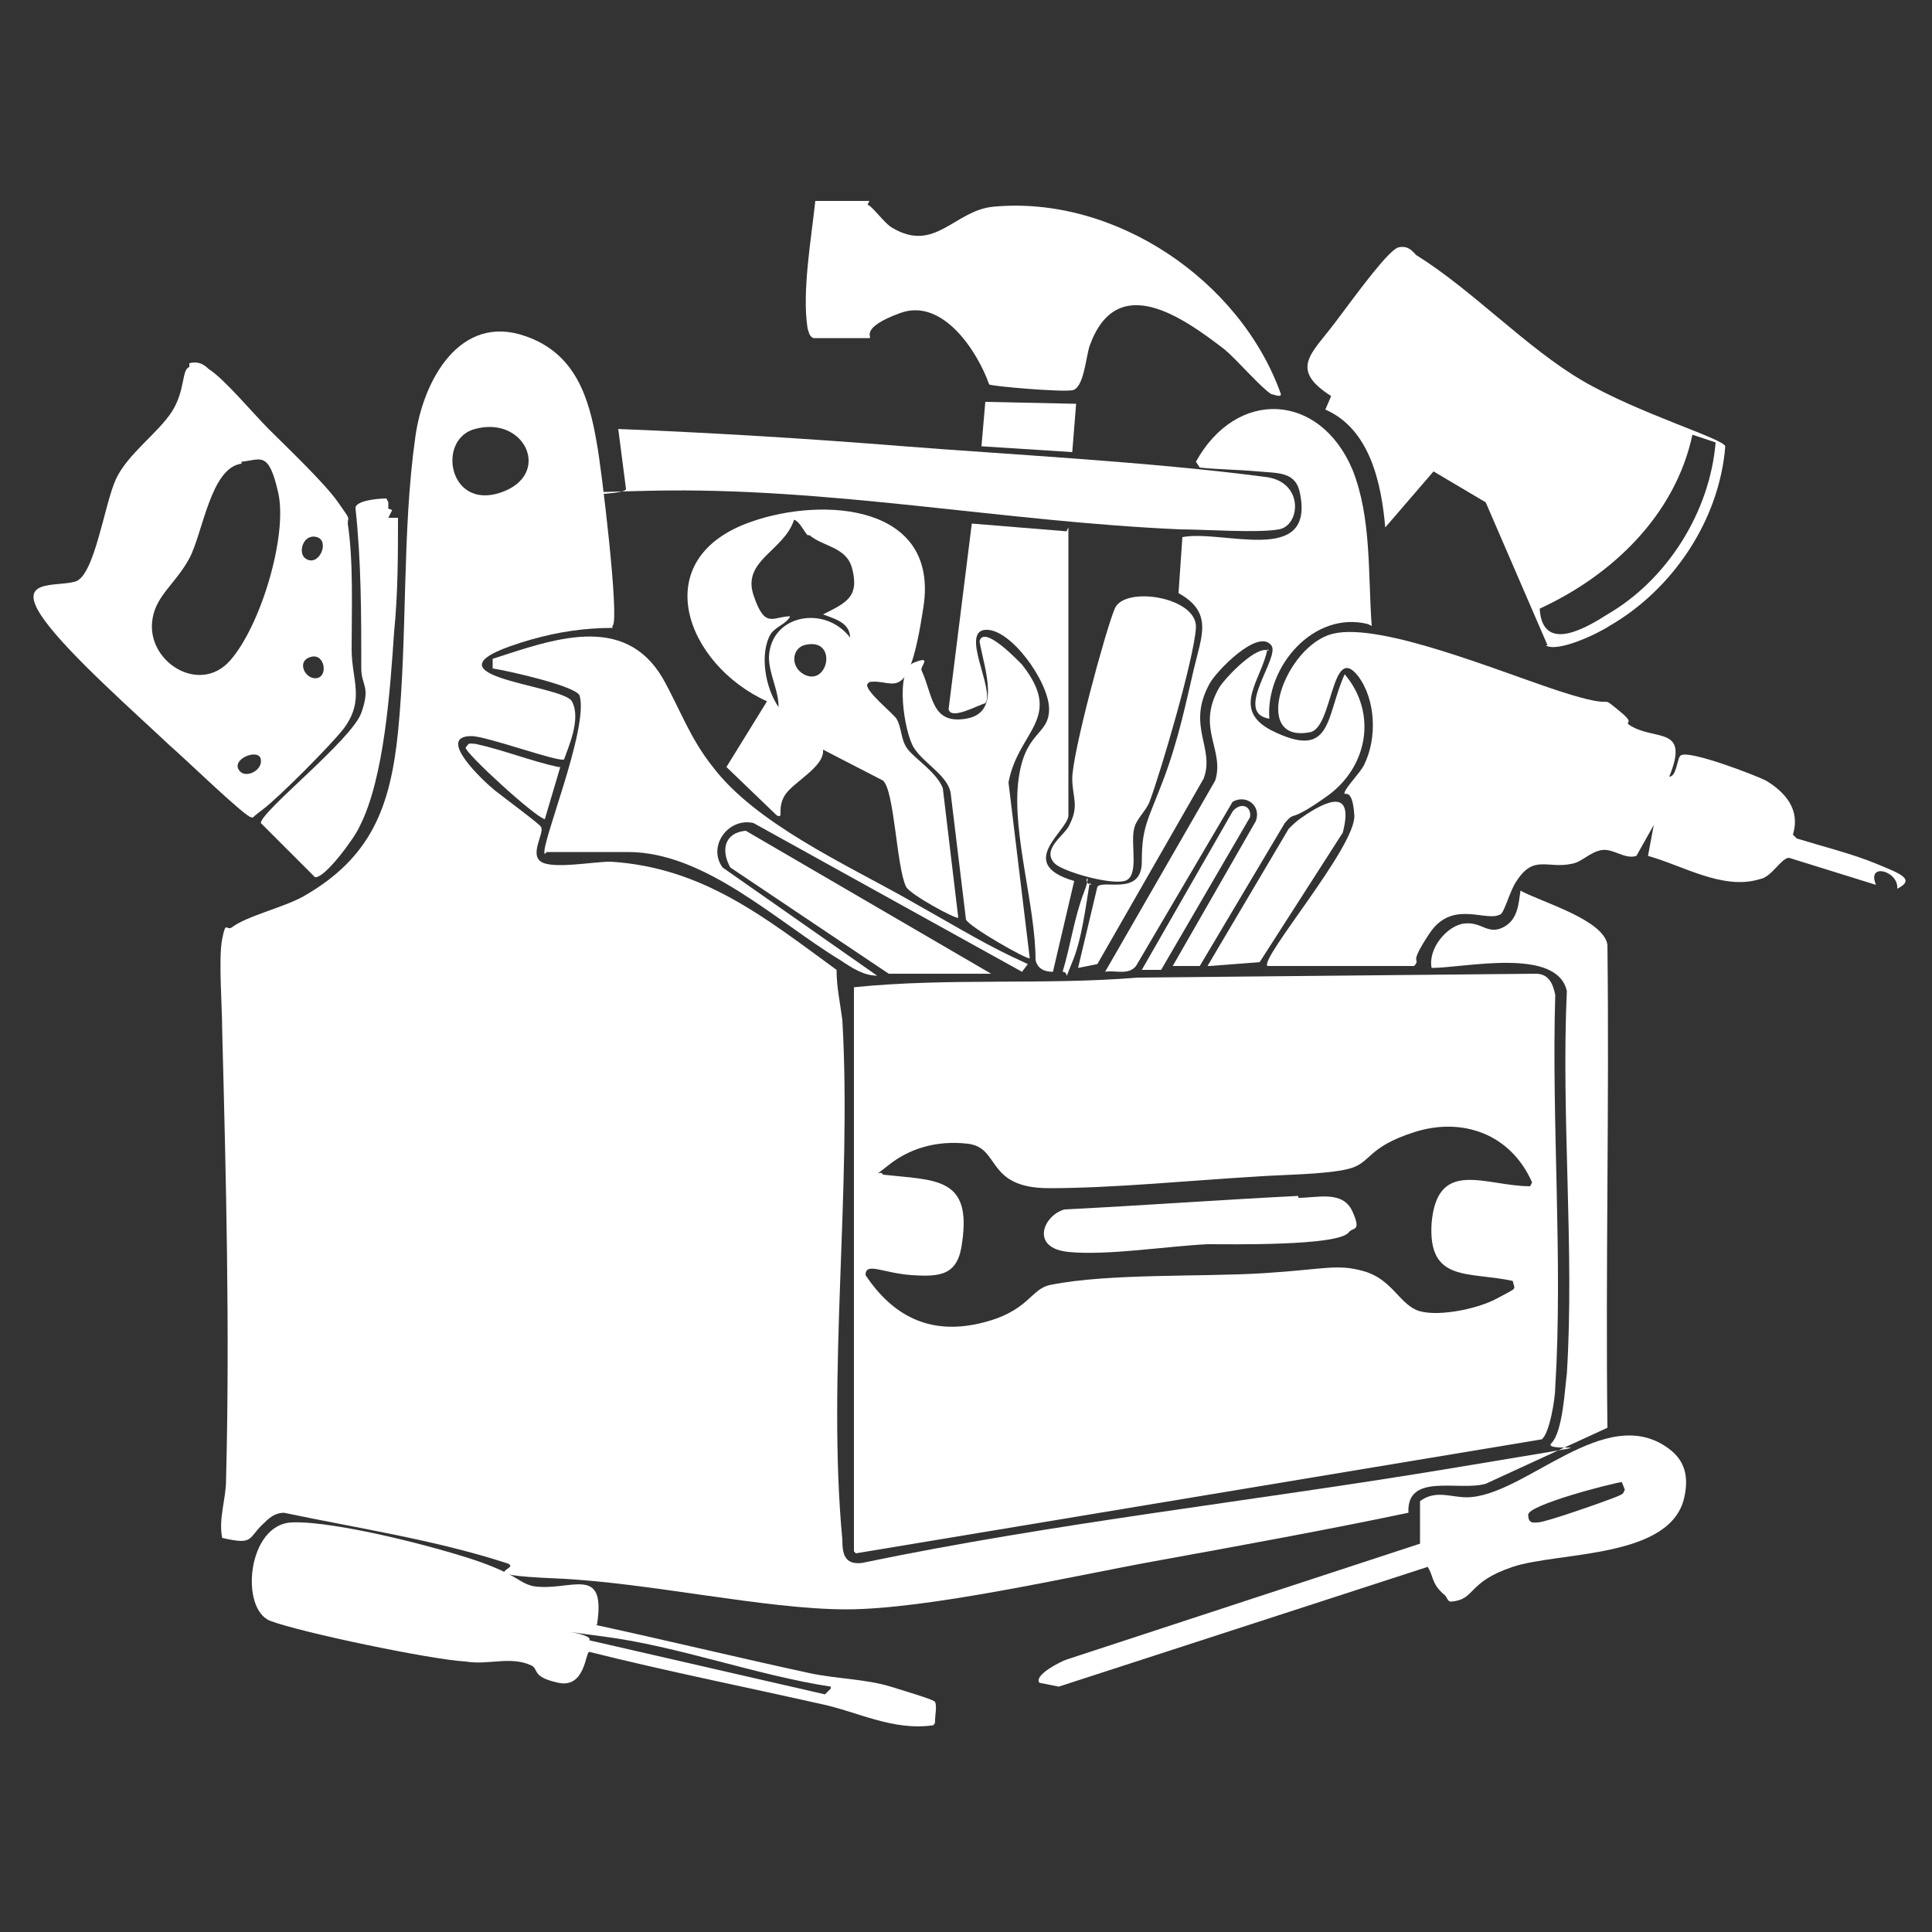 <?xml version="1.0" encoding="UTF-8"?>
<svg id="Layer_1" xmlns="http://www.w3.org/2000/svg" version="1.1" viewBox="0 0 100 100">
  <rect x="0" y="0" width="100" height="100" fill="#333333" stroke="none"/>
  <!-- Generator: Adobe Illustrator 29.1.0, SVG Export Plug-In . SVG Version: 2.1.0 Build 142)  -->
  <defs>
    <style>
      .st0 {
        fill: #fff;
      }
    </style>
  </defs>
  <path class="st0" d="M31.7,32.5c-1.4,0-2.8.2-4.2.6-6.6,1.9,1.6,2.3,2.1,3.2s-.2,2.4-.4,3c-.2.2-4-1.2-4.8-1.2-1.9,0,.7,2.4,1.2,2.8s2.4,1.8,2.4,1.9c.2.3-.6,1.4,0,1.8s2.7,0,3.6,0c4.8.3,8,2.9,11.7,5.6,0,.9.2,1.8.3,2.6.5,8.7-.8,18.4,0,26.9,0,.7.1,1.3,1,1.2,10.1-2.1,20.3-3.2,30.5-4.9s4.6-.7,5.2-1.3.7-2.9.8-3.6c.4-6.4-.3-13.3,0-19.8-.5-2.3-5.3-1.2-7-1.2-.2-1,.8-2.2,1.7-2.3s1.2.6,2,.2.8-1.3.9-1.9c1.1.6,4.3,1.5,4.5,2.8.1,8.3-.1,16.7,0,25l-6.3,2.9c-1.4.4-4.1-.6-4,1.5-4.3.9-8.7,1.7-13.1,2.5s-11.8,2.5-16,2.5-10.3-1.4-15-1.6-1.6-.5-2.6-.8c-3.7-1.2-7.7-1.8-11.5-2.6-.4,0-.7.2-1,.5-.9.8-.5,1.2-2.2.8-.2-1,.2-2,.2-3,.2-7.7,0-15.6-.2-23.3,0-1.2-.2-3.7,0-4.7s.2-.4.5-.6c.8-.6,2.6-1,3.7-1.6,3.5-2,4.5-4.6,4.9-8.5.5-5,.2-10.4.9-15.3.4-2.9,2.3-6.4,5.7-5.2,2.6.9,3.3,3.2,3.7,5.6.2,1,1.2,9.2.8,9.4ZM24.6,22.2c-2,.5-1.4,4.2,1.3,3.3s1.3-4-1.3-3.3Z"/>
  <path class="st0" d="M44.2,80.3v-29.2c4.9-.5,9.8-.1,14.7-.5l20.6-.2c.7,0,.9.6,1,1.1-.2,6.5.4,13.8,0,20.3,0,.6-.3,2.4-.7,2.7l-35.5,5.9ZM79.3,61.2c-1.1-2.5-3.6-3.4-6.1-2.6s-2.2,1.6-3.4,1.9-3.5.3-4.8.4c-3.4.2-7.4.6-10.7.6s-2.5-2.1-4.2-2.3-3.1.3-4.1,1.1-.4.2-.3.5c2.7.3,4.6.1,4.1,3.5-.2,1.7-1.1,1.8-2.6,1.7s-2.4-.7-2.4,0c1.4,2.1,3.3,3.1,5.9,2.5s2.6-1.8,3.7-2c3-.6,7.8-.4,11-.6s3.8-.5,5.2-.1,1.8,1.6,2.7,2,3.1,0,4.2-.6.9-.4.8-.9c-2.3-.5-4.4.1-4.2-3,.3-3.4,2.8-1.9,5.1-1.9Z"/>
  <path class="st0" d="M65.6,50c-.4-.4,4.6-6.2,4.5-7.8s-.6-.9-.5-1.2.8-1,1-1.4c.7-1.4.6-3.4-.3-4.6-1.4-1.8-1.3,2.7-2.5,2.9-3.1.6-1.3-4.5,1.2-5.1s8.7,2,11.8,3,1.9.1,2.9.9.4.6.6.8c1.3.9,3.2,0,2.1,2.7.4,0,.4-1,.6-1.1.4-.3,3.8,1,4.4,1.3,1,.6,1.8,1.5,1.4,2.8l.2.2c1.3.4,2.9.8,4.1,1.3s2.1.8,1.1,1.3c.1-.9-1.6-1.4-1.1-.2l-4.5-1.4c-.4,0-.9,1-1.5,1.1-1.9.6-4-.7-5.8-1.2l.3-1.6-.9,1.6c-.6.2-1.2-.4-1.8-.3s-1,.6-1.5.7c-1.3.3-2-.5-2.9.9-.3.4-.6,1.5-.8,1.7-.7.5-2.5-.8-3.7,1s-.4,1.2-.8,1.7h-7.5Z"/>
  <path class="st0" d="M80.1,33.4l-3.2-7.4-2.7-1.6-2.5,2.9c-.2-2.3-.8-5.1-3.1-6.1l.3-.7c-2.2-1.4-1-2.2.2-3.8s2.8-3.8,3.3-3.9.7.2.9.4c2.9,1.8,5.7,4.8,8.6,6.5s7.3,3,7.4,3.4c-.3,3.8-2.7,7.4-6,9.3-.6.4-2.7,1.4-3.3,1ZM79.7,31.6c.2,2.2,2.4.9,3.5.2,3.1-1.8,5.3-5.3,5.6-8.9l-1.2-.4c-.9,4.2-4.2,7.3-7.9,9Z"/>
  <path class="st0" d="M9.8,18.8c.4-.1.7,0,1,.3.8.5,2.3,2.3,3.1,3.1,1,1,2.9,2.8,3.6,3.8s.5.7.5,1.1c.3,2,.2,4.4.2,6.5,0,1.6.7,2.6-.4,4.1-.7.9-3.4,3.6-4.2,4.2s-.4.4-.6.4c-.3,0-3.6-3.2-4.2-3.7-1.8-1.7-5.2-4.7-6.5-6.5-1.6-2.2.6-1.7,1.6-2s1.5-4,2.1-5.3,2.2-2.4,2.9-3.5.5-2.2.9-2.3ZM12.5,24c-1.6.2-2,3.6-2.7,4.9s-1.7,1.9-1.9,3.1c-.4,2.2,2.4,4,4,2.2s3-6.5,2.5-8.7-.9-1.7-1.9-1.6ZM15.8,28.9c.7.5,1.3-.9.6-1.1s-1,.8-.6,1.1ZM16.1,34c-.8.2-.3,1.2.3,1.1s.4-1.3-.3-1.1ZM12.4,39.9c.3.4,1.2,0,1.1-.6s-1.6,0-1.1.6Z"/>
  <path class="st0" d="M44.9,10.6c.2,0,.9,1,1.3,1.2,2.2,1.3,3.2-.9,5.2-1.1,6.3-.6,12.8,3.8,14.9,9.7,0,.2-.4,0-.5,0-.5-.3-1.8-1.8-2.4-2.3-2.2-1.7-5.6-4.1-7-.2-.2.6-.3,2.2-.9,2.3s-4.1-.2-4.3-.3c-.6-1.7-2.4-4.5-4.6-3.7s-1.4,1.3-1.6,1.3h-2.9c-.2-.1-.2-.2-.3-.5-.3-1.9.2-4.7.4-6.6h2.8Z"/>
  <path class="st0" d="M30.8,84.1c3.7.8,7.4,1.7,11.1,2.5,1.4.3,2.9.3,4.2.7s2.3.7,2.3.8c.1.2,0,.7,0,.9s0,.2-.1.3c-2.1.3-3.9-.7-5.8-1.1-4-.9-8-1.7-12-2.7-.2,0-.2,1.9-1.6,1.6s-1-.7-1.4-.9c-1.1-.5-2.2,0-3.4-.2-1.8-.1-8.5-1.5-10.1-2.1s-1.2-5,1.1-5.1,8,1.4,9.9,2.1,1.8,1,2.6,1.2c1.9.3,3.8-1.2,3.3,2ZM43,87.3c-3.9-.6-7.9-2.1-11.8-2.6s-.4-.2-.7.2l12.2,2.8.3-.3Z"/>
  <path class="st0" d="M70.8,32.3c-2.8-.7-5.3,2.2-5.1,4.9-1.9-.3.6-3.2.1-3.8-.7-.9-2.9,1.4-3.2,2-1.2,2.2.3,3.3-.3,4.9l-5.5,9.6-1,.2,1-4.2c.3-.4,2.3.5,2.3-1.3s.3-2.1,1.1-4.2,1.2-4.1,1.6-5.8,1-2.9-.8-3.9l.2-2.9c2.1-.4,6.8,1.5,6.1-2.2-.2-1.2-1.1-1.1-2.2-1.2s-2.1-.1-3-.2l-.2-.3c2.1-3.8,6.4-3.6,8.1.4,1,2.5.8,5.4,1,8.1Z"/>
  <path class="st0" d="M31.9,22.2c5,.2,9.9.5,14.9.9s12.8.8,18.8,1.6c1.9.3,1.7,2.5.6,2.7s-3.9,0-5.1,0c-9.2-.4-18.2-2.2-27.4-2s-1.2.4-1.3-.1l-.4-3.1Z"/>
  <path class="st0" d="M28.2,44.2c-.3-.3,2.3-6.5,1.8-8.2-.2-.5-3.8-1.3-4.5-1.4v-.5c3.1-1,6.8-2.4,8.8,1,.9,1.6,1.4,3.1,2.6,4.6,2.2,2.9,6.8,5,10,6.8s4.1,2.4,6.3,3.4l-.3.4-13.9-7.7c-1.3-.3-2.4,1.2-1.6,2.3l8,5.6c-.7,0-1.3-.4-1.9-.8-3.3-2-7-5.6-11-5.6h-4.2Z"/>
  <path class="st0" d="M74.6,82.4c-.5-.5-.4-.8-.7-1.3l-19.1,6.2-1-.2c-.3-.4,1.1-1.1,1.4-1.2l18.3-6v-2.2c.8-.6,1.6-.2,2.4-.2,3,0,7.2-5,10.5-2.5.8.6,1,1.4.8,2.4-.6,3.3-6.5,2.9-8.9,3.7s-1.9,1.7-3.2,1.8c-.2,0-.2-.3-.4-.4ZM84,76.7c-.7.1-4.9,1.2-4.9,1.7s.3.4.5.4c.4,0,3.5-1.1,4-1.3s.4-.2.5-.4l-.2-.5Z"/>
  <path class="st0" d="M44.9,35.4c-.2.3,1.3,1.5,1.5,1.8.3.5.2,1.1.6,1.6s1.5,1.2,1.8,2l.8,6.7c-.1.1-2.5-1.2-2.7-1.6-.5-1-.6-5-1.2-5.5l-3.1-1.6c.1.9-1.6,1.7-2,2.4s0,1.2-.4,1l-2.6-2.5,2.1-3.4c-4.2-1.9-6.3-7.4-.8-9.3,3.7-1.3,9.7-.9,8.9,4.4s-1.5,3.7-2.8,3.9ZM41.8,27.7c-.2-.2-.4-.7-.7-.8-.5,1.6-2.7,2.1-2.1,3.9s1,1.1,1.9,1.1c-.2.4-.7.5-1,.9-.6,1-.3,2.8.4,3.8,0-.9-.5-1.7-.5-2.6.1-2.2,2.9-2.7,4.2-1,0-.8-.9-1-1.4-1.2,1.2-.6,1.9-.9,1.5-2.4-.3-1.1-1.5-1.1-2.2-1.7ZM41.6,33.4c-.6.2-.7,1.1,0,1.5,1.3.7,1.8-2,0-1.5Z"/>
  <path class="st0" d="M65.6,33.6c-.3,1.6-1.9,3.1.2,4.2,3.2,1.6,2.8-.7,3.8-2.9,1.7,2,1.2,4.8-.9,6.3s-1.6.7-2.2,1.4l-4.4,7.4h-1.4s4.3-7.5,4.3-7.5c.3-.8-.5-1.4-1.2-1l-5,8.5c-.4.5-1.1.2-1.6.3l5.7-9.9c.5-1.6-1-2.7.2-4.8.3-.5,2-2.3,2.6-1.9Z"/>
  <path class="st0" d="M55.3,27.3v14.9c0,.8-2.8,2.5.3,3.4l-1.1,4.7c-.5,0-.8-.2-.9-.6,0-2.8-1.2-6.5-.9-9.2s1.6-2.4,1.6-3.8-2-4.2-3.3-4.1.5,3.1,0,3.8c-.4.1-1.8.9-1.9.3l1.2-9.6,4.9.4Z"/>
  <path class="st0" d="M54.6,44.7c-.7-.7.4-1.4.7-1.9.6-1.1.2-1.5.2-2.5,0-1.3,1.7-7.6,2.2-8.8s4.3-.6,4.2,1-1.8,7.4-2.4,9c-.2.5-.7.9-.8,1.4-.2.8.3,2.5-.5,2.7s-3.2-.5-3.6-.9Z"/>
  <path class="st0" d="M53.3,49.6c-.1.1-3.1-1.6-3.3-2l-.8-6.6c-.2-.9-1.4-1.5-1.9-2.3s-1-4,0-4.4.3.2.4.4c.6,1.3.5,2.8,2.3,2.5s1-2.4.7-4c.2-.9,2,1,2.2,1.2,2.2,2.8-.2,3.4-.7,6.1l1.1,9.1Z"/>
  <path class="st0" d="M20.1,26v.3c-.1,0,.2.1.2.1l-.2.4h.5c0,1.9,0,3.9-.2,5.9-.2,2.9-.5,7.6-1.8,10.1-.2.5-1.8,2.7-2.3,2.6l-2.8-2.8c0-.6,4.7-4.3,5.2-5.7s0-1.4,0-2.3c0-2.8,0-5.5-.3-8.3,0-.4,1.2-.5,1.6-.5Z"/>
  <path class="st0" d="M46,50.4l-8.2-5.5c-.5-.9-.3-1.8.8-1.9l12.7,7.4h-5.3Z"/>
  <path class="st0" d="M62.5,50l4.2-7.1c.2-.2.4-.4.7-.6,1.3-.9,2.7-1.5,2.1.8l-4.3,6.7-2.6.2Z"/>
  <polygon class="st0" points="55.7 20.9 55.5 23.4 50.8 23.1 51 20.8 55.7 20.9"/>
  <path class="st0" d="M59.1,50.2l4.7-8.2c.4-.5,1-.3.9.3l-4.6,7.9h-1Z"/>
  <path class="st0" d="M29,39.7l-.8,2.7c-.5-.1-4.1-3.4-4.1-3.7.2-.3.2-.2.5-.2,1.4.3,2.9.9,4.3,1.2Z"/>
  <path class="st0" d="M56.4,45.7c-.2,1.2-.4,2.9-.9,4.1s-.1.5-.5.5c.4-1.3.6-2.8,1.1-4.1s-.2-.5.4-.4Z"/>
  <path class="st0" d="M67.2,62c1,0,2.3-.4,2.8.7s0,.8-.2,1.1c-.6.7-6.1.6-7.3.6-2.1.1-5.2.6-7.2.4s-1.3-1.9-.2-2.2c4-.2,8.1-.5,12.1-.7Z"/>
</svg>